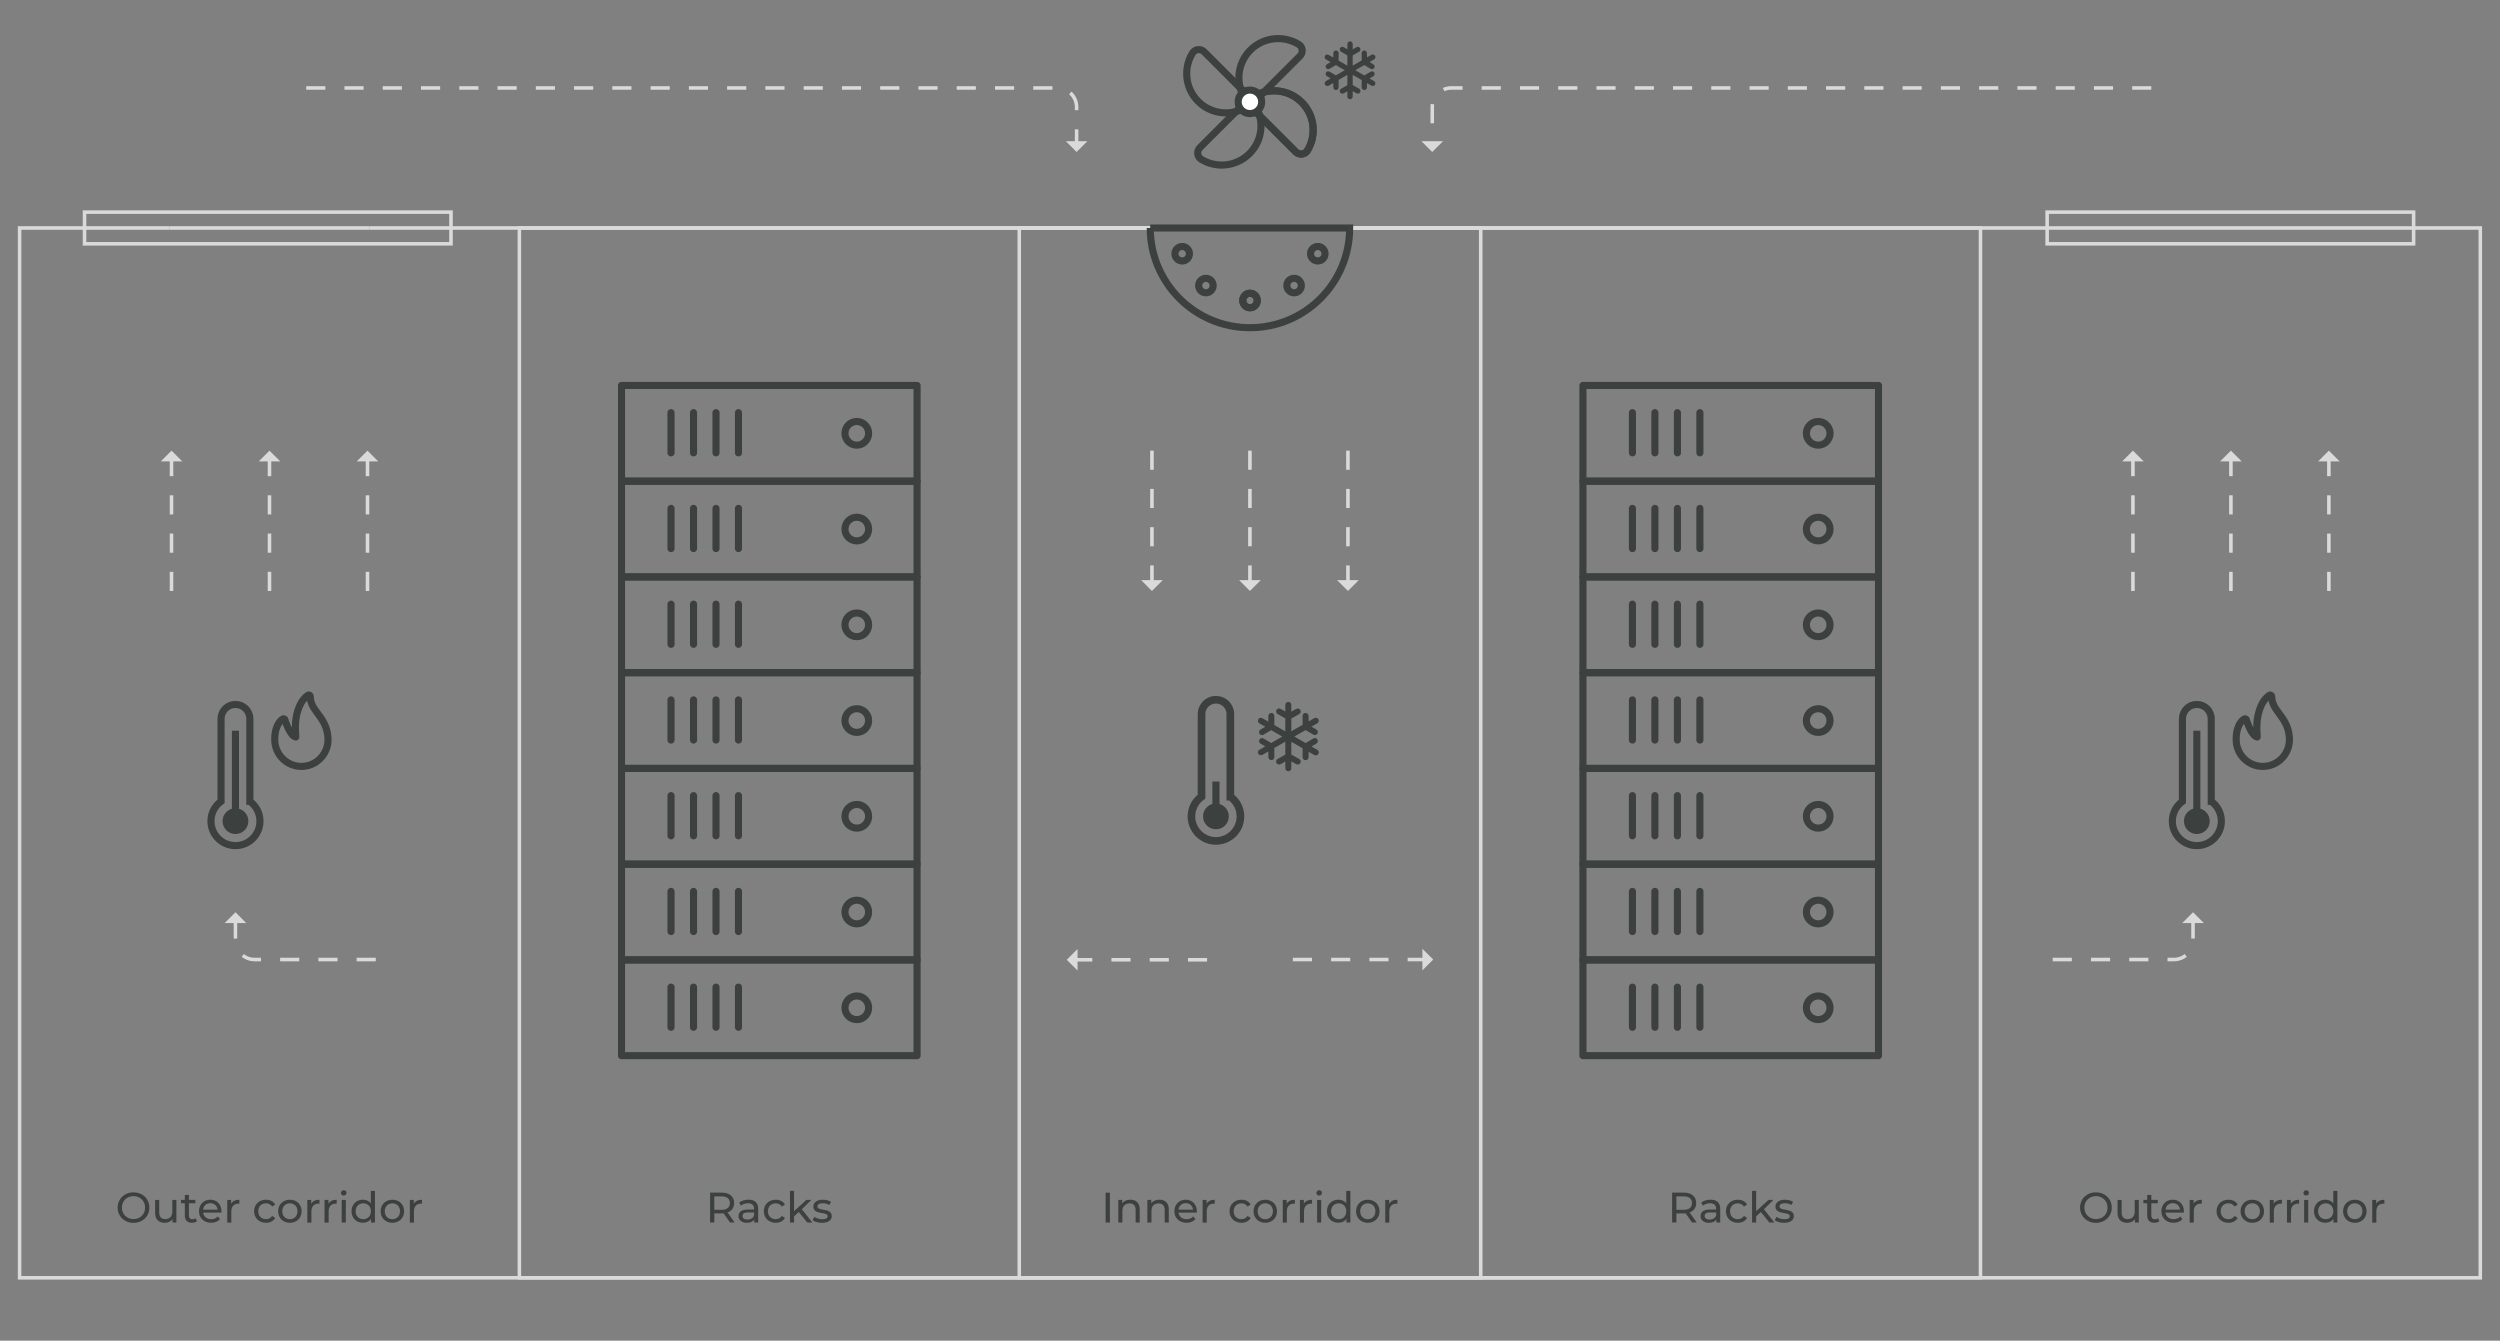 <svg xmlns="http://www.w3.org/2000/svg" width="703" height="377" viewBox="0 0 703 377"><rect x="0" y="0" width="703" height="377" fill="#808080" stroke="none"/><g id="uuid-69124d22-8a0e-4d6a-8e6e-c3772c67a9fe"><path d="M33.08,339.58c0-2.46,1.9-4.29,4.47-4.29s4.45,1.82,4.45,4.29-1.9,4.29-4.45,4.29-4.47-1.83-4.47-4.29ZM40.8,339.58c0-1.86-1.39-3.23-3.25-3.23s-3.27,1.37-3.27,3.23,1.39,3.23,3.27,3.23,3.25-1.37,3.25-3.23Z" fill="#3c403e" stroke-width="0"></path><path d="M49.6,337.42v6.36h-1.09v-.96c-.47.66-1.26,1.03-2.16,1.03-1.64,0-2.73-.9-2.73-2.77v-3.66h1.15v3.53c0,1.25.62,1.87,1.71,1.87,1.2,0,1.97-.74,1.97-2.11v-3.29h1.15Z" fill="#3c403e" stroke-width="0"></path><path d="M55.37,343.4c-.35.3-.88.44-1.39.44-1.28,0-2.01-.71-2.01-1.99v-3.49h-1.08v-.95h1.08v-1.39h1.15v1.39h1.82v.95h-1.82v3.44c0,.68.36,1.07,1,1.07.34,0,.66-.11.9-.3l.36.83Z" fill="#3c403e" stroke-width="0"></path><path d="M62.27,340.98h-5.16c.14,1.12,1.04,1.86,2.3,1.86.74,0,1.37-.25,1.83-.77l.64.74c-.58.67-1.45,1.03-2.51,1.03-2.05,0-3.42-1.36-3.42-3.25s1.36-3.24,3.19-3.24,3.14,1.32,3.14,3.27c0,.1-.01.24-.02.35ZM57.11,340.15h4.08c-.12-1.07-.92-1.82-2.04-1.82s-1.92.74-2.04,1.82Z" fill="#3c403e" stroke-width="0"></path><path d="M67.31,337.36v1.12c-.1-.01-.18-.01-.26-.01-1.24,0-2,.76-2,2.15v3.17h-1.15v-6.36h1.1v1.07c.41-.74,1.2-1.13,2.32-1.13Z" fill="#3c403e" stroke-width="0"></path><path d="M71.45,340.6c0-1.9,1.4-3.24,3.36-3.24,1.14,0,2.09.47,2.59,1.36l-.88.56c-.41-.62-1.03-.91-1.73-.91-1.25,0-2.18.88-2.18,2.23s.94,2.24,2.18,2.24c.7,0,1.32-.29,1.73-.91l.88.55c-.5.89-1.45,1.37-2.59,1.37-1.96,0-3.36-1.36-3.36-3.25Z" fill="#3c403e" stroke-width="0"></path><path d="M78.21,340.6c0-1.9,1.4-3.24,3.31-3.24s3.3,1.34,3.3,3.24-1.39,3.25-3.3,3.25-3.31-1.36-3.31-3.25ZM83.65,340.6c0-1.36-.91-2.23-2.13-2.23s-2.15.88-2.15,2.23.92,2.24,2.15,2.24,2.13-.89,2.13-2.24Z" fill="#3c403e" stroke-width="0"></path><path d="M89.83,337.36v1.12c-.1-.01-.18-.01-.26-.01-1.24,0-2,.76-2,2.15v3.17h-1.15v-6.36h1.1v1.07c.41-.74,1.2-1.13,2.32-1.13Z" fill="#3c403e" stroke-width="0"></path><path d="M94.67,337.36v1.12c-.1-.01-.18-.01-.26-.01-1.24,0-2,.76-2,2.15v3.17h-1.15v-6.36h1.1v1.07c.41-.74,1.2-1.13,2.32-1.13Z" fill="#3c403e" stroke-width="0"></path><path d="M95.88,335.45c0-.42.34-.76.78-.76s.78.32.78.73c0,.43-.32.77-.78.77s-.78-.32-.78-.74ZM96.09,337.42h1.15v6.36h-1.15v-6.36Z" fill="#3c403e" stroke-width="0"></path><path d="M105.43,334.87v8.9h-1.1v-1.01c-.52.72-1.33,1.08-2.27,1.08-1.86,0-3.21-1.31-3.21-3.25s1.36-3.24,3.21-3.24c.9,0,1.69.34,2.22,1.02v-3.5h1.15ZM104.29,340.6c0-1.36-.92-2.23-2.14-2.23s-2.15.88-2.15,2.23.92,2.24,2.15,2.24,2.14-.89,2.14-2.24Z" fill="#3c403e" stroke-width="0"></path><path d="M107.03,340.6c0-1.9,1.4-3.24,3.31-3.24s3.3,1.34,3.3,3.24-1.39,3.25-3.3,3.25-3.31-1.36-3.31-3.25ZM112.48,340.6c0-1.36-.91-2.23-2.14-2.23s-2.15.88-2.15,2.23.92,2.24,2.15,2.24,2.14-.89,2.14-2.24Z" fill="#3c403e" stroke-width="0"></path><path d="M118.66,337.36v1.12c-.1-.01-.18-.01-.26-.01-1.24,0-2,.76-2,2.15v3.17h-1.15v-6.36h1.1v1.07c.41-.74,1.2-1.13,2.32-1.13Z" fill="#3c403e" stroke-width="0"></path><path d="M584.91,339.58c0-2.46,1.89-4.29,4.47-4.29s4.45,1.82,4.45,4.29-1.9,4.29-4.45,4.29-4.47-1.83-4.47-4.29ZM592.64,339.58c0-1.86-1.39-3.23-3.25-3.23s-3.27,1.37-3.27,3.23,1.39,3.23,3.27,3.23,3.25-1.37,3.25-3.23Z" fill="#3c403e" stroke-width="0"></path><path d="M601.43,337.42v6.36h-1.09v-.96c-.47.66-1.26,1.03-2.16,1.03-1.64,0-2.73-.9-2.73-2.77v-3.66h1.15v3.53c0,1.25.62,1.87,1.71,1.87,1.2,0,1.97-.74,1.97-2.11v-3.29h1.15Z" fill="#3c403e" stroke-width="0"></path><path d="M607.2,343.4c-.35.3-.88.44-1.39.44-1.28,0-2.01-.71-2.01-1.99v-3.49h-1.08v-.95h1.08v-1.39h1.15v1.39h1.82v.95h-1.82v3.44c0,.68.36,1.07,1,1.07.34,0,.66-.11.9-.3l.36.83Z" fill="#3c403e" stroke-width="0"></path><path d="M614.1,340.98h-5.16c.14,1.12,1.04,1.86,2.3,1.86.74,0,1.37-.25,1.83-.77l.64.74c-.58.67-1.45,1.03-2.51,1.03-2.05,0-3.42-1.36-3.42-3.25s1.36-3.24,3.19-3.24,3.14,1.32,3.14,3.27c0,.1-.01.24-.02.35ZM608.95,340.15h4.08c-.12-1.07-.92-1.82-2.04-1.82s-1.92.74-2.04,1.82Z" fill="#3c403e" stroke-width="0"></path><path d="M619.15,337.36v1.12c-.1-.01-.18-.01-.26-.01-1.24,0-2,.76-2,2.15v3.17h-1.15v-6.36h1.1v1.07c.41-.74,1.2-1.13,2.32-1.13Z" fill="#3c403e" stroke-width="0"></path><path d="M623.29,340.6c0-1.9,1.4-3.24,3.36-3.24,1.14,0,2.09.47,2.59,1.36l-.88.56c-.41-.62-1.03-.91-1.73-.91-1.25,0-2.18.88-2.18,2.23s.94,2.24,2.18,2.24c.7,0,1.32-.29,1.73-.91l.88.55c-.5.89-1.45,1.37-2.59,1.37-1.96,0-3.36-1.36-3.36-3.25Z" fill="#3c403e" stroke-width="0"></path><path d="M630.04,340.6c0-1.9,1.4-3.24,3.31-3.24s3.3,1.34,3.3,3.24-1.39,3.25-3.3,3.25-3.31-1.36-3.31-3.25ZM635.49,340.6c0-1.36-.91-2.23-2.14-2.23s-2.15.88-2.15,2.23.92,2.24,2.15,2.24,2.14-.89,2.14-2.24Z" fill="#3c403e" stroke-width="0"></path><path d="M641.67,337.36v1.12c-.1-.01-.18-.01-.26-.01-1.24,0-2,.76-2,2.15v3.17h-1.15v-6.36h1.1v1.07c.41-.74,1.2-1.13,2.32-1.13Z" fill="#3c403e" stroke-width="0"></path><path d="M646.5,337.36v1.12c-.1-.01-.18-.01-.26-.01-1.24,0-2,.76-2,2.15v3.17h-1.15v-6.36h1.1v1.07c.41-.74,1.2-1.13,2.32-1.13Z" fill="#3c403e" stroke-width="0"></path><path d="M647.72,335.45c0-.42.34-.76.78-.76s.78.32.78.73c0,.43-.32.77-.78.77s-.78-.32-.78-.74ZM647.92,337.42h1.15v6.36h-1.15v-6.36Z" fill="#3c403e" stroke-width="0"></path><path d="M657.27,334.87v8.9h-1.1v-1.01c-.52.72-1.33,1.08-2.27,1.08-1.86,0-3.21-1.31-3.21-3.25s1.36-3.24,3.21-3.24c.9,0,1.69.34,2.22,1.02v-3.5h1.15ZM656.13,340.6c0-1.36-.92-2.23-2.13-2.23s-2.15.88-2.15,2.23.92,2.24,2.15,2.24,2.13-.89,2.13-2.24Z" fill="#3c403e" stroke-width="0"></path><path d="M658.87,340.6c0-1.9,1.4-3.24,3.31-3.24s3.3,1.34,3.3,3.24-1.39,3.25-3.3,3.25-3.31-1.36-3.31-3.25ZM664.31,340.6c0-1.36-.91-2.23-2.13-2.23s-2.15.88-2.15,2.23.92,2.24,2.15,2.24,2.13-.89,2.13-2.24Z" fill="#3c403e" stroke-width="0"></path><path d="M670.49,337.36v1.12c-.1-.01-.18-.01-.26-.01-1.24,0-2,.76-2,2.15v3.17h-1.15v-6.36h1.1v1.07c.41-.74,1.2-1.13,2.32-1.13Z" fill="#3c403e" stroke-width="0"></path><path d="M205.28,343.77l-1.81-2.58c-.17.01-.35.02-.53.02h-2.07v2.55h-1.2v-8.4h3.27c2.18,0,3.5,1.1,3.5,2.93,0,1.3-.67,2.23-1.85,2.65l1.99,2.82h-1.31ZM205.24,338.3c0-1.2-.8-1.88-2.34-1.88h-2.04v3.78h2.04c1.54,0,2.34-.7,2.34-1.9Z" fill="#3c403e" stroke-width="0"></path><path d="M213.2,339.94v3.84h-1.09v-.84c-.38.58-1.09.91-2.09.91-1.44,0-2.35-.77-2.35-1.87,0-1.02.66-1.86,2.55-1.86h1.82v-.23c0-.97-.56-1.54-1.7-1.54-.76,0-1.52.26-2.01.68l-.48-.86c.66-.53,1.61-.82,2.63-.82,1.74,0,2.72.84,2.72,2.58ZM212.04,341.83v-.89h-1.78c-1.14,0-1.46.44-1.46.98,0,.64.53,1.03,1.4,1.03s1.55-.4,1.83-1.13Z" fill="#3c403e" stroke-width="0"></path><path d="M214.78,340.6c0-1.9,1.4-3.24,3.36-3.24,1.14,0,2.09.47,2.59,1.36l-.88.56c-.41-.62-1.03-.91-1.73-.91-1.25,0-2.18.88-2.18,2.23s.94,2.24,2.18,2.24c.7,0,1.32-.29,1.73-.91l.88.55c-.5.89-1.45,1.37-2.59,1.37-1.96,0-3.36-1.36-3.36-3.25Z" fill="#3c403e" stroke-width="0"></path><path d="M224.61,340.81l-1.32,1.22v1.74h-1.15v-8.9h1.15v5.71l3.47-3.17h1.39l-2.67,2.63,2.94,3.73h-1.42l-2.39-2.96Z" fill="#3c403e" stroke-width="0"></path><path d="M228.52,343.1l.48-.91c.54.38,1.4.66,2.23.66,1.07,0,1.51-.32,1.51-.86,0-1.43-4.02-.19-4.02-2.72,0-1.14,1.02-1.91,2.65-1.91.83,0,1.76.22,2.31.58l-.49.91c-.58-.37-1.21-.5-1.83-.5-1.01,0-1.5.37-1.5.88,0,1.5,4.03.28,4.03,2.75,0,1.15-1.06,1.88-2.75,1.88-1.05,0-2.1-.32-2.63-.74Z" fill="#3c403e" stroke-width="0"></path><path d="M475.81,343.77l-1.81-2.58c-.17.01-.35.02-.53.02h-2.07v2.55h-1.2v-8.4h3.27c2.18,0,3.5,1.1,3.5,2.93,0,1.3-.67,2.23-1.85,2.65l1.99,2.82h-1.31ZM475.78,338.3c0-1.2-.8-1.88-2.34-1.88h-2.04v3.78h2.04c1.54,0,2.34-.7,2.34-1.9Z" fill="#3c403e" stroke-width="0"></path><path d="M483.73,339.94v3.84h-1.09v-.84c-.38.58-1.09.91-2.09.91-1.44,0-2.35-.77-2.35-1.87,0-1.02.66-1.86,2.55-1.86h1.82v-.23c0-.97-.56-1.54-1.7-1.54-.76,0-1.52.26-2.01.68l-.48-.86c.66-.53,1.61-.82,2.63-.82,1.74,0,2.72.84,2.72,2.58ZM482.58,341.83v-.89h-1.78c-1.14,0-1.46.44-1.46.98,0,.64.53,1.03,1.4,1.03s1.55-.4,1.83-1.13Z" fill="#3c403e" stroke-width="0"></path><path d="M485.32,340.6c0-1.9,1.4-3.24,3.36-3.24,1.14,0,2.09.47,2.59,1.36l-.88.56c-.41-.62-1.03-.91-1.73-.91-1.25,0-2.18.88-2.18,2.23s.94,2.24,2.18,2.24c.7,0,1.32-.29,1.73-.91l.88.55c-.5.89-1.45,1.37-2.59,1.37-1.96,0-3.36-1.36-3.36-3.25Z" fill="#3c403e" stroke-width="0"></path><path d="M495.15,340.81l-1.32,1.22v1.74h-1.15v-8.9h1.15v5.71l3.47-3.17h1.39l-2.67,2.63,2.94,3.73h-1.42l-2.39-2.96Z" fill="#3c403e" stroke-width="0"></path><path d="M499.06,343.1l.48-.91c.54.38,1.4.66,2.23.66,1.07,0,1.51-.32,1.51-.86,0-1.43-4.02-.19-4.02-2.72,0-1.14,1.02-1.91,2.65-1.91.83,0,1.76.22,2.31.58l-.49.91c-.58-.37-1.21-.5-1.83-.5-1.01,0-1.5.37-1.5.88,0,1.5,4.03.28,4.03,2.75,0,1.15-1.06,1.88-2.75,1.88-1.05,0-2.1-.32-2.63-.74Z" fill="#3c403e" stroke-width="0"></path><path d="M310.9,335.38h1.2v8.4h-1.2v-8.4Z" fill="#3c403e" stroke-width="0"></path><path d="M320.49,340.12v3.66h-1.15v-3.53c0-1.25-.62-1.86-1.71-1.86-1.22,0-2.01.73-2.01,2.11v3.27h-1.15v-6.36h1.1v.96c.47-.65,1.28-1.02,2.29-1.02,1.55,0,2.64.89,2.64,2.76Z" fill="#3c403e" stroke-width="0"></path><path d="M328.66,340.12v3.66h-1.15v-3.53c0-1.25-.62-1.86-1.71-1.86-1.22,0-2.01.73-2.01,2.11v3.27h-1.15v-6.36h1.1v.96c.47-.65,1.28-1.02,2.29-1.02,1.55,0,2.64.89,2.64,2.76Z" fill="#3c403e" stroke-width="0"></path><path d="M336.55,340.98h-5.16c.14,1.12,1.04,1.86,2.3,1.86.74,0,1.37-.25,1.83-.77l.64.74c-.58.67-1.45,1.03-2.51,1.03-2.05,0-3.42-1.36-3.42-3.25s1.36-3.24,3.19-3.24,3.14,1.32,3.14,3.27c0,.1-.01.24-.02.35ZM331.4,340.15h4.08c-.12-1.07-.92-1.82-2.04-1.82s-1.92.74-2.04,1.82Z" fill="#3c403e" stroke-width="0"></path><path d="M341.59,337.36v1.12c-.1-.01-.18-.01-.26-.01-1.24,0-2,.76-2,2.15v3.17h-1.15v-6.36h1.1v1.07c.41-.74,1.2-1.13,2.32-1.13Z" fill="#3c403e" stroke-width="0"></path><path d="M345.74,340.6c0-1.9,1.4-3.24,3.36-3.24,1.14,0,2.09.47,2.59,1.36l-.88.56c-.41-.62-1.03-.91-1.73-.91-1.25,0-2.18.88-2.18,2.23s.94,2.24,2.18,2.24c.7,0,1.32-.29,1.73-.91l.88.55c-.5.89-1.45,1.37-2.59,1.37-1.96,0-3.36-1.36-3.36-3.25Z" fill="#3c403e" stroke-width="0"></path><path d="M352.49,340.6c0-1.9,1.4-3.24,3.31-3.24s3.3,1.34,3.3,3.24-1.39,3.25-3.3,3.25-3.31-1.36-3.31-3.25ZM357.94,340.6c0-1.36-.91-2.23-2.14-2.23s-2.15.88-2.15,2.23.92,2.24,2.15,2.24,2.14-.89,2.14-2.24Z" fill="#3c403e" stroke-width="0"></path><path d="M364.12,337.36v1.12c-.1-.01-.18-.01-.26-.01-1.24,0-2,.76-2,2.15v3.17h-1.15v-6.36h1.1v1.07c.41-.74,1.2-1.13,2.32-1.13Z" fill="#3c403e" stroke-width="0"></path><path d="M368.95,337.36v1.12c-.1-.01-.18-.01-.26-.01-1.24,0-2,.76-2,2.15v3.17h-1.15v-6.36h1.1v1.07c.41-.74,1.2-1.13,2.32-1.13Z" fill="#3c403e" stroke-width="0"></path><path d="M370.17,335.45c0-.42.34-.76.78-.76s.78.32.78.73c0,.43-.32.77-.78.77s-.78-.32-.78-.74ZM370.37,337.42h1.15v6.36h-1.15v-6.36Z" fill="#3c403e" stroke-width="0"></path><path d="M379.72,334.87v8.9h-1.1v-1.01c-.52.72-1.33,1.08-2.27,1.08-1.86,0-3.21-1.31-3.21-3.25s1.36-3.24,3.21-3.24c.9,0,1.69.34,2.22,1.02v-3.5h1.15ZM378.58,340.6c0-1.36-.92-2.23-2.13-2.23s-2.15.88-2.15,2.23.92,2.24,2.15,2.24,2.13-.89,2.13-2.24Z" fill="#3c403e" stroke-width="0"></path><path d="M381.32,340.6c0-1.9,1.4-3.24,3.31-3.24s3.3,1.34,3.3,3.24-1.39,3.25-3.3,3.25-3.31-1.36-3.31-3.25ZM386.76,340.6c0-1.36-.91-2.23-2.13-2.23s-2.15.88-2.15,2.23.92,2.24,2.15,2.24,2.13-.89,2.13-2.24Z" fill="#3c403e" stroke-width="0"></path><path d="M392.94,337.36v1.12c-.1-.01-.18-.01-.26-.01-1.24,0-2,.76-2,2.15v3.17h-1.15v-6.36h1.1v1.07c.41-.74,1.2-1.13,2.32-1.13Z" fill="#3c403e" stroke-width="0"></path></g><g id="uuid-6772eb7a-d205-42f2-a1f1-8586ce830745"><rect x="174.77" y="162.23" width="83.11" height="26.92" fill="none" stroke="#3c403e" stroke-linecap="round" stroke-linejoin="round" stroke-width="2"></rect><circle cx="240.93" cy="175.7" r="3.33" fill="none" stroke="#3c403e" stroke-linecap="round" stroke-linejoin="round" stroke-width="2"></circle><line x1="201.34" y1="169.89" x2="201.34" y2="181.18" fill="#fff" stroke="#3c403e" stroke-linecap="round" stroke-linejoin="round" stroke-width="2"></line><line x1="195.02" y1="169.89" x2="195.02" y2="181.18" fill="#fff" stroke="#3c403e" stroke-linecap="round" stroke-linejoin="round" stroke-width="2"></line><line x1="207.66" y1="169.89" x2="207.66" y2="181.18" fill="#fff" stroke="#3c403e" stroke-linecap="round" stroke-linejoin="round" stroke-width="2"></line><line x1="188.69" y1="169.89" x2="188.69" y2="181.18" fill="#fff" stroke="#3c403e" stroke-linecap="round" stroke-linejoin="round" stroke-width="2"></line><rect x="174.77" y="135.31" width="83.11" height="26.92" fill="none" stroke="#3c403e" stroke-linecap="round" stroke-linejoin="round" stroke-width="2"></rect><circle cx="240.93" cy="148.77" r="3.33" fill="none" stroke="#3c403e" stroke-linecap="round" stroke-linejoin="round" stroke-width="2"></circle><line x1="201.34" y1="142.96" x2="201.34" y2="154.26" fill="#fff" stroke="#3c403e" stroke-linecap="round" stroke-linejoin="round" stroke-width="2"></line><line x1="195.02" y1="142.96" x2="195.02" y2="154.26" fill="#fff" stroke="#3c403e" stroke-linecap="round" stroke-linejoin="round" stroke-width="2"></line><line x1="207.66" y1="142.96" x2="207.66" y2="154.26" fill="#fff" stroke="#3c403e" stroke-linecap="round" stroke-linejoin="round" stroke-width="2"></line><line x1="188.69" y1="142.96" x2="188.69" y2="154.26" fill="#fff" stroke="#3c403e" stroke-linecap="round" stroke-linejoin="round" stroke-width="2"></line><rect x="174.77" y="108.39" width="83.11" height="26.92" fill="none" stroke="#3c403e" stroke-linecap="round" stroke-linejoin="round" stroke-width="2"></rect><circle cx="240.93" cy="121.85" r="3.33" fill="none" stroke="#3c403e" stroke-linecap="round" stroke-linejoin="round" stroke-width="2"></circle><line x1="201.34" y1="116.04" x2="201.34" y2="127.34" fill="#fff" stroke="#3c403e" stroke-linecap="round" stroke-linejoin="round" stroke-width="2"></line><line x1="195.02" y1="116.04" x2="195.02" y2="127.34" fill="#fff" stroke="#3c403e" stroke-linecap="round" stroke-linejoin="round" stroke-width="2"></line><line x1="207.66" y1="116.04" x2="207.66" y2="127.34" fill="#fff" stroke="#3c403e" stroke-linecap="round" stroke-linejoin="round" stroke-width="2"></line><line x1="188.69" y1="116.04" x2="188.69" y2="127.34" fill="#fff" stroke="#3c403e" stroke-linecap="round" stroke-linejoin="round" stroke-width="2"></line><rect x="174.77" y="189.16" width="83.11" height="26.92" fill="none" stroke="#3c403e" stroke-linecap="round" stroke-linejoin="round" stroke-width="2"></rect><circle cx="240.93" cy="202.62" r="3.33" fill="none" stroke="#3c403e" stroke-linecap="round" stroke-linejoin="round" stroke-width="2"></circle><line x1="201.34" y1="196.81" x2="201.34" y2="208.1" fill="#fff" stroke="#3c403e" stroke-linecap="round" stroke-linejoin="round" stroke-width="2"></line><line x1="195.02" y1="196.81" x2="195.02" y2="208.1" fill="#fff" stroke="#3c403e" stroke-linecap="round" stroke-linejoin="round" stroke-width="2"></line><line x1="207.66" y1="196.81" x2="207.66" y2="208.1" fill="#fff" stroke="#3c403e" stroke-linecap="round" stroke-linejoin="round" stroke-width="2"></line><line x1="188.69" y1="196.81" x2="188.69" y2="208.1" fill="#fff" stroke="#3c403e" stroke-linecap="round" stroke-linejoin="round" stroke-width="2"></line><rect x="174.77" y="216.08" width="83.11" height="26.92" fill="none" stroke="#3c403e" stroke-linecap="round" stroke-linejoin="round" stroke-width="2"></rect><circle cx="240.93" cy="229.54" r="3.33" fill="none" stroke="#3c403e" stroke-linecap="round" stroke-linejoin="round" stroke-width="2"></circle><line x1="201.34" y1="223.73" x2="201.34" y2="235.03" fill="#fff" stroke="#3c403e" stroke-linecap="round" stroke-linejoin="round" stroke-width="2"></line><line x1="195.02" y1="223.73" x2="195.02" y2="235.03" fill="#fff" stroke="#3c403e" stroke-linecap="round" stroke-linejoin="round" stroke-width="2"></line><line x1="207.66" y1="223.73" x2="207.66" y2="235.03" fill="#fff" stroke="#3c403e" stroke-linecap="round" stroke-linejoin="round" stroke-width="2"></line><line x1="188.69" y1="223.73" x2="188.69" y2="235.03" fill="#fff" stroke="#3c403e" stroke-linecap="round" stroke-linejoin="round" stroke-width="2"></line><rect x="174.77" y="243" width="83.11" height="26.92" fill="none" stroke="#3c403e" stroke-linecap="round" stroke-linejoin="round" stroke-width="2"></rect><circle cx="240.93" cy="256.46" r="3.33" fill="none" stroke="#3c403e" stroke-linecap="round" stroke-linejoin="round" stroke-width="2"></circle><line x1="201.34" y1="250.66" x2="201.34" y2="261.95" fill="#fff" stroke="#3c403e" stroke-linecap="round" stroke-linejoin="round" stroke-width="2"></line><line x1="195.02" y1="250.66" x2="195.02" y2="261.95" fill="#fff" stroke="#3c403e" stroke-linecap="round" stroke-linejoin="round" stroke-width="2"></line><line x1="207.66" y1="250.66" x2="207.66" y2="261.95" fill="#fff" stroke="#3c403e" stroke-linecap="round" stroke-linejoin="round" stroke-width="2"></line><line x1="188.69" y1="250.66" x2="188.69" y2="261.95" fill="#fff" stroke="#3c403e" stroke-linecap="round" stroke-linejoin="round" stroke-width="2"></line><rect x="174.77" y="269.93" width="83.11" height="26.92" fill="none" stroke="#3c403e" stroke-linecap="round" stroke-linejoin="round" stroke-width="2"></rect><circle cx="240.93" cy="283.39" r="3.33" fill="none" stroke="#3c403e" stroke-linecap="round" stroke-linejoin="round" stroke-width="2"></circle><line x1="201.34" y1="277.58" x2="201.34" y2="288.87" fill="#fff" stroke="#3c403e" stroke-linecap="round" stroke-linejoin="round" stroke-width="2"></line><line x1="195.02" y1="277.58" x2="195.02" y2="288.87" fill="#fff" stroke="#3c403e" stroke-linecap="round" stroke-linejoin="round" stroke-width="2"></line><line x1="207.66" y1="277.58" x2="207.66" y2="288.87" fill="#fff" stroke="#3c403e" stroke-linecap="round" stroke-linejoin="round" stroke-width="2"></line><line x1="188.69" y1="277.58" x2="188.69" y2="288.87" fill="#fff" stroke="#3c403e" stroke-linecap="round" stroke-linejoin="round" stroke-width="2"></line><path d="M364.37,42.71c.94.94,2.54.8,3.25-.33,2.64-4.26,2.11-9.92-1.58-13.62-3.7-3.7-9.36-4.22-13.62-1.58-1.13.7-1.27,2.3-.33,3.25l12.28,12.28Z" fill="none" stroke="#3c403e" stroke-miterlimit="10" stroke-width="2"></path><path d="M364.37,42.71c.94.94,2.54.8,3.25-.33,2.64-4.26,2.11-9.92-1.58-13.62-3.7-3.7-9.36-4.22-13.62-1.58-1.13.7-1.27,2.3-.33,3.25l12.28,12.28Z" fill="none" stroke="#3c403e" stroke-miterlimit="10" stroke-width="2"></path><path d="M337.41,41.52c-.94.94-.8,2.54.33,3.25,4.26,2.64,9.92,2.11,13.62-1.58,3.7-3.7,4.22-9.36,1.58-13.62-.7-1.13-2.3-1.27-3.25-.33l-12.28,12.28Z" fill="none" stroke="#3c403e" stroke-miterlimit="10" stroke-width="2"></path><path d="M338.6,14.56c-.94-.94-2.54-.8-3.25.33-2.64,4.26-2.11,9.92,1.58,13.62,3.7,3.7,9.36,4.22,13.62,1.58,1.13-.7,1.27-2.3.33-3.25l-12.28-12.28Z" fill="none" stroke="#3c403e" stroke-miterlimit="10" stroke-width="2"></path><path d="M365.56,15.75c.94-.94.8-2.54-.33-3.25-4.26-2.64-9.92-2.11-13.62,1.58s-4.22,9.36-1.58,13.62c.7,1.13,2.3,1.27,3.25.33l12.28-12.28Z" fill="none" stroke="#3c403e" stroke-miterlimit="10" stroke-width="2"></path><circle cx="351.48" cy="28.63" r="3.31" fill="#fff" stroke="#3c403e" stroke-miterlimit="10" stroke-width="2"></circle><polyline points="103.83 64.11 697.46 64.11 697.46 359.32 5.51 359.32 5.51 64.11 47.74 64.11" fill="none" stroke="#dadadb" stroke-miterlimit="10"></polyline><line x1="47.74" y1="64.11" x2="103.83" y2="64.11" fill="none" stroke="#dadadb" stroke-miterlimit="10"></line><rect x="146.05" y="64.11" width="410.86" height="295.21" fill="none" stroke="#dadadb" stroke-miterlimit="10"></rect><rect x="286.62" y="64.11" width="129.76" height="295.21" fill="none" stroke="#dadadb" stroke-miterlimit="10"></rect><g id="uuid-58a6179d-c191-4339-8be0-fdce5c6ba8fd"><path id="uuid-66c79db9-2685-408c-8d0f-882887e1f151" d="M373,23.02l1.7-.98-1.43-.85c-.23-.11-.3-.42-.17-.65.13-.23.42-.28.64-.15l1.91,1.12,3.03-1.77-3.03-1.75-1.91,1.12c-.06.04-.14.07-.22.07-.16,0-.31-.08-.42-.22-.13-.23-.06-.54.17-.65l1.43-.85-1.7-.98c-.22-.13-.3-.41-.17-.65.12-.23.42-.3.65-.17l1.7.99.03-1.71c0-.26.2-.48.47-.48s.47.23.47.48l-.02,2.25,3.02,1.75v-3.54l-1.9-1.08c-.22-.13-.32-.42-.19-.65.13-.23.41-.3.64-.17l1.45.82v-1.93c0-.26.21-.48.48-.48s.47.21.47.48v1.95l1.5-.84c.23-.13.5-.06.63.17.13.23.05.52-.18.65l-1.95,1.1v3.51l3.08-1.78-.02-2.2c-.03-.25.2-.48.46-.48h.02c.25,0,.47.21.47.48l.02,1.65,1.66-.95c.23-.13.52-.05.64.17.13.24.06.51-.17.65l-1.68.97,1.47.88c.23.11.3.42.16.65-.09.15-.22.22-.4.22-.09,0-.17-.02-.25-.07l-1.92-1.13-3.08,1.76,3.08,1.78,1.92-1.13c.23-.13.53-.07.65.15.13.23.06.52-.16.65l-1.47.87,1.68.98c.23.13.31.42.17.65-.09.16-.22.24-.4.24-.04,0-.13-.03-.24-.07l-1.66-.95-.02,1.65c0,.26-.22.47-.47.47h-.02c-.26,0-.46-.22-.46-.49l.02-2.2-3.08-1.76v3.49l1.95,1.1c.23.13.31.42.18.65-.09.16-.22.24-.4.24-.09,0-.16-.01-.23-.05l-1.5-.85v1.99c0,.26-.2.47-.47.47s-.48-.21-.48-.47v-1.95l-1.45.82c-.07.04-.14.05-.22.05-.19,0-.33-.08-.42-.24-.13-.23-.05-.52.19-.65l1.9-1.07v-3.54l-3.02,1.75.02,2.23c0,.27-.2.49-.47.49s-.46-.2-.47-.47l-.03-1.71-1.7,1c-.07.04-.15.05-.25.05-.18,0-.31-.07-.4-.22-.14-.23-.05-.52.17-.65Z" fill="#3c403e" stroke="#3c403e" stroke-miterlimit="10" stroke-width=".54"></path></g><rect x="445.12" y="162.23" width="83.11" height="26.92" fill="none" stroke="#3c403e" stroke-linecap="round" stroke-linejoin="round" stroke-width="2"></rect><circle cx="511.28" cy="175.7" r="3.33" fill="none" stroke="#3c403e" stroke-linecap="round" stroke-linejoin="round" stroke-width="2"></circle><line x1="471.69" y1="169.89" x2="471.69" y2="181.18" fill="#fff" stroke="#3c403e" stroke-linecap="round" stroke-linejoin="round" stroke-width="2"></line><line x1="465.36" y1="169.89" x2="465.36" y2="181.18" fill="#fff" stroke="#3c403e" stroke-linecap="round" stroke-linejoin="round" stroke-width="2"></line><line x1="478.01" y1="169.89" x2="478.01" y2="181.18" fill="#fff" stroke="#3c403e" stroke-linecap="round" stroke-linejoin="round" stroke-width="2"></line><line x1="459.04" y1="169.89" x2="459.04" y2="181.18" fill="#fff" stroke="#3c403e" stroke-linecap="round" stroke-linejoin="round" stroke-width="2"></line><rect x="445.12" y="135.31" width="83.11" height="26.92" fill="none" stroke="#3c403e" stroke-linecap="round" stroke-linejoin="round" stroke-width="2"></rect><circle cx="511.28" cy="148.77" r="3.33" fill="none" stroke="#3c403e" stroke-linecap="round" stroke-linejoin="round" stroke-width="2"></circle><line x1="471.69" y1="142.96" x2="471.69" y2="154.26" fill="#fff" stroke="#3c403e" stroke-linecap="round" stroke-linejoin="round" stroke-width="2"></line><line x1="465.36" y1="142.96" x2="465.36" y2="154.26" fill="#fff" stroke="#3c403e" stroke-linecap="round" stroke-linejoin="round" stroke-width="2"></line><line x1="478.01" y1="142.96" x2="478.01" y2="154.26" fill="#fff" stroke="#3c403e" stroke-linecap="round" stroke-linejoin="round" stroke-width="2"></line><line x1="459.04" y1="142.96" x2="459.04" y2="154.26" fill="#fff" stroke="#3c403e" stroke-linecap="round" stroke-linejoin="round" stroke-width="2"></line><rect x="445.12" y="108.39" width="83.11" height="26.92" fill="none" stroke="#3c403e" stroke-linecap="round" stroke-linejoin="round" stroke-width="2"></rect><circle cx="511.28" cy="121.85" r="3.33" fill="none" stroke="#3c403e" stroke-linecap="round" stroke-linejoin="round" stroke-width="2"></circle><line x1="471.69" y1="116.04" x2="471.69" y2="127.34" fill="#fff" stroke="#3c403e" stroke-linecap="round" stroke-linejoin="round" stroke-width="2"></line><line x1="465.36" y1="116.04" x2="465.36" y2="127.34" fill="#fff" stroke="#3c403e" stroke-linecap="round" stroke-linejoin="round" stroke-width="2"></line><line x1="478.01" y1="116.04" x2="478.01" y2="127.34" fill="#fff" stroke="#3c403e" stroke-linecap="round" stroke-linejoin="round" stroke-width="2"></line><line x1="459.04" y1="116.04" x2="459.04" y2="127.34" fill="#fff" stroke="#3c403e" stroke-linecap="round" stroke-linejoin="round" stroke-width="2"></line><rect x="445.12" y="189.16" width="83.11" height="26.92" fill="none" stroke="#3c403e" stroke-linecap="round" stroke-linejoin="round" stroke-width="2"></rect><circle cx="511.28" cy="202.62" r="3.33" fill="none" stroke="#3c403e" stroke-linecap="round" stroke-linejoin="round" stroke-width="2"></circle><line x1="471.69" y1="196.81" x2="471.69" y2="208.1" fill="#fff" stroke="#3c403e" stroke-linecap="round" stroke-linejoin="round" stroke-width="2"></line><line x1="465.36" y1="196.81" x2="465.36" y2="208.1" fill="#fff" stroke="#3c403e" stroke-linecap="round" stroke-linejoin="round" stroke-width="2"></line><line x1="478.01" y1="196.81" x2="478.01" y2="208.1" fill="#fff" stroke="#3c403e" stroke-linecap="round" stroke-linejoin="round" stroke-width="2"></line><line x1="459.04" y1="196.81" x2="459.04" y2="208.1" fill="#fff" stroke="#3c403e" stroke-linecap="round" stroke-linejoin="round" stroke-width="2"></line><rect x="445.12" y="216.08" width="83.11" height="26.92" fill="none" stroke="#3c403e" stroke-linecap="round" stroke-linejoin="round" stroke-width="2"></rect><circle cx="511.28" cy="229.54" r="3.33" fill="none" stroke="#3c403e" stroke-linecap="round" stroke-linejoin="round" stroke-width="2"></circle><line x1="471.69" y1="223.73" x2="471.69" y2="235.03" fill="#fff" stroke="#3c403e" stroke-linecap="round" stroke-linejoin="round" stroke-width="2"></line><line x1="465.36" y1="223.73" x2="465.36" y2="235.03" fill="#fff" stroke="#3c403e" stroke-linecap="round" stroke-linejoin="round" stroke-width="2"></line><line x1="478.01" y1="223.73" x2="478.01" y2="235.03" fill="#fff" stroke="#3c403e" stroke-linecap="round" stroke-linejoin="round" stroke-width="2"></line><line x1="459.04" y1="223.73" x2="459.04" y2="235.03" fill="#fff" stroke="#3c403e" stroke-linecap="round" stroke-linejoin="round" stroke-width="2"></line><rect x="445.12" y="243" width="83.11" height="26.92" fill="none" stroke="#3c403e" stroke-linecap="round" stroke-linejoin="round" stroke-width="2"></rect><circle cx="511.28" cy="256.46" r="3.33" fill="none" stroke="#3c403e" stroke-linecap="round" stroke-linejoin="round" stroke-width="2"></circle><line x1="471.69" y1="250.66" x2="471.69" y2="261.95" fill="#fff" stroke="#3c403e" stroke-linecap="round" stroke-linejoin="round" stroke-width="2"></line><line x1="465.36" y1="250.66" x2="465.36" y2="261.95" fill="#fff" stroke="#3c403e" stroke-linecap="round" stroke-linejoin="round" stroke-width="2"></line><line x1="478.01" y1="250.66" x2="478.01" y2="261.95" fill="#fff" stroke="#3c403e" stroke-linecap="round" stroke-linejoin="round" stroke-width="2"></line><line x1="459.04" y1="250.66" x2="459.04" y2="261.95" fill="#fff" stroke="#3c403e" stroke-linecap="round" stroke-linejoin="round" stroke-width="2"></line><rect x="445.12" y="269.93" width="83.11" height="26.92" fill="none" stroke="#3c403e" stroke-linecap="round" stroke-linejoin="round" stroke-width="2"></rect><circle cx="511.28" cy="283.39" r="3.33" fill="none" stroke="#3c403e" stroke-linecap="round" stroke-linejoin="round" stroke-width="2"></circle><line x1="471.69" y1="277.58" x2="471.69" y2="288.87" fill="#fff" stroke="#3c403e" stroke-linecap="round" stroke-linejoin="round" stroke-width="2"></line><line x1="465.36" y1="277.58" x2="465.36" y2="288.87" fill="#fff" stroke="#3c403e" stroke-linecap="round" stroke-linejoin="round" stroke-width="2"></line><line x1="478.01" y1="277.58" x2="478.01" y2="288.87" fill="#fff" stroke="#3c403e" stroke-linecap="round" stroke-linejoin="round" stroke-width="2"></line><line x1="459.04" y1="277.58" x2="459.04" y2="288.87" fill="#fff" stroke="#3c403e" stroke-linecap="round" stroke-linejoin="round" stroke-width="2"></line><path d="M70.26,225.34v-23.2c0-2.24-1.81-4.05-4.05-4.05s-4.05,1.81-4.05,4.05v23.2c-1.72,1.25-2.84,3.27-2.84,5.56,0,3.8,3.08,6.89,6.89,6.89s6.89-3.08,6.89-6.89c0-2.29-1.12-4.31-2.84-5.56Z" fill="none" stroke="#3c403e" stroke-miterlimit="10" stroke-width="2"></path><circle cx="66.21" cy="230.9" r="3.63" fill="#3c403e" stroke-width="0"></circle><line x1="66.21" y1="230.9" x2="66.21" y2="205.47" fill="none" stroke="#3c403e" stroke-miterlimit="10" stroke-width="2"></line><path d="M92.2,207.19c-.23-3-1.62-4.87-2.84-6.53-1.13-1.53-2.11-2.86-2.11-4.81,0-.16-.09-.3-.23-.37-.14-.07-.31-.06-.43.03-1.1.79-1.81,1.76-2.36,3.03-.85,1.98-1.21,4.15-1.16,6.3.02,1.01.1,1.85.1,2.41-1.7-.36-3-4.74-3-4.77-.02-.13-.1-.25-.22-.31-.12-.06-.26-.07-.38,0-.09.04-2.18,1.11-2.31,5.39,0,.14,0,.28,0,.43,0,4.15,3.36,7.53,7.49,7.53,0,0,.01,0,.02,0h0c4.12-.01,7.47-3.39,7.47-7.53,0-.21-.04-.79-.04-.79Z" fill="none" stroke="#3c403e" stroke-linejoin="round" stroke-width="2"></path><rect x="575.66" y="59.65" width="103.05" height="8.91" fill="none" stroke="#dadadb" stroke-miterlimit="10"></rect><rect x="23.77" y="59.65" width="103.05" height="8.91" fill="none" stroke="#dadadb" stroke-miterlimit="10"></rect><path d="M604.95,24.73h-196.82c-2.97,0-5.38,2.41-5.38,5.38v10" fill="none" stroke="#dadadb" stroke-dasharray="0 0 5.38 5.38" stroke-miterlimit="10"></path><polygon points="405.78 39.7 399.7 39.7 402.74 42.74 405.78 39.7" fill="#dadadb" stroke-width="0"></polygon><path d="M86.11,24.73h211.25c2.97,0,5.38,2.41,5.38,5.38v10" fill="none" stroke="#dadadb" stroke-dasharray="0 0 5.38 5.38" stroke-miterlimit="10"></path><polygon points="305.77 39.7 299.7 39.7 302.74 42.74 305.77 39.7" fill="#dadadb" stroke-width="0"></polygon><line x1="351.48" y1="126.72" x2="351.48" y2="163.55" fill="none" stroke="#dadadb" stroke-dasharray="0 0 5.38 5.38" stroke-miterlimit="10"></line><polygon points="354.52 163.14 348.45 163.14 351.48 166.18 354.52 163.14" fill="#dadadb" stroke-width="0"></polygon><line x1="323.93" y1="126.72" x2="323.93" y2="163.55" fill="none" stroke="#dadadb" stroke-dasharray="0 0 5.38 5.38" stroke-miterlimit="10"></line><polygon points="326.97 163.14 320.9 163.14 323.93 166.18 326.97 163.14" fill="#dadadb" stroke-width="0"></polygon><line x1="379.04" y1="126.72" x2="379.04" y2="163.55" fill="none" stroke="#dadadb" stroke-dasharray="0 0 5.38 5.38" stroke-miterlimit="10"></line><polygon points="382.07 163.14 376 163.14 379.04 166.18 382.07 163.14" fill="#dadadb" stroke-width="0"></polygon><line x1="627.33" y1="166.18" x2="627.33" y2="129.34" fill="none" stroke="#dadadb" stroke-dasharray="0 0 5.38 5.38" stroke-miterlimit="10"></line><polygon points="624.29 129.75 630.37 129.75 627.33 126.72 624.29 129.75" fill="#dadadb" stroke-width="0"></polygon><line x1="654.88" y1="166.18" x2="654.88" y2="129.34" fill="none" stroke="#dadadb" stroke-dasharray="0 0 5.38 5.38" stroke-miterlimit="10"></line><polygon points="651.84 129.75 657.92 129.75 654.88 126.72 651.84 129.75" fill="#dadadb" stroke-width="0"></polygon><line x1="599.78" y1="166.18" x2="599.78" y2="129.34" fill="none" stroke="#dadadb" stroke-dasharray="0 0 5.38 5.38" stroke-miterlimit="10"></line><polygon points="596.74 129.75 602.81 129.75 599.78 126.72 596.74 129.75" fill="#dadadb" stroke-width="0"></polygon><line x1="75.78" y1="166.18" x2="75.78" y2="129.34" fill="none" stroke="#dadadb" stroke-dasharray="0 0 5.38 5.38" stroke-miterlimit="10"></line><polygon points="72.75 129.75 78.82 129.75 75.78 126.72 72.75 129.75" fill="#dadadb" stroke-width="0"></polygon><line x1="103.34" y1="166.18" x2="103.34" y2="129.34" fill="none" stroke="#dadadb" stroke-dasharray="0 0 5.38 5.38" stroke-miterlimit="10"></line><polygon points="100.3 129.75 106.37 129.75 103.34 126.72 100.3 129.75" fill="#dadadb" stroke-width="0"></polygon><line x1="48.23" y1="166.18" x2="48.23" y2="129.34" fill="none" stroke="#dadadb" stroke-dasharray="0 0 5.38 5.38" stroke-miterlimit="10"></line><polygon points="45.2 129.75 51.27 129.75 48.23 126.72 45.2 129.75" fill="#dadadb" stroke-width="0"></polygon><line x1="363.55" y1="269.82" x2="400.39" y2="269.82" fill="none" stroke="#dadadb" stroke-dasharray="0 0 5.38 5.38" stroke-miterlimit="10"></line><polygon points="399.98 266.79 399.98 272.86 403.02 269.82 399.98 266.79" fill="#dadadb" stroke-width="0"></polygon><line x1="339.43" y1="269.89" x2="302.6" y2="269.89" fill="none" stroke="#dadadb" stroke-dasharray="0 0 5.38 5.38" stroke-miterlimit="10"></line><polygon points="303.01 272.93 303.01 266.85 299.97 269.89 303.01 272.93" fill="#dadadb" stroke-width="0"></polygon><path d="M577.22,269.82h34.08c2.97,0,5.38-2.41,5.38-5.38v-5.29" fill="none" stroke="#dadadb" stroke-dasharray="0 0 5.38 5.38" stroke-miterlimit="10"></path><polygon points="613.65 259.56 619.72 259.56 616.69 256.52 613.65 259.56" fill="#dadadb" stroke-width="0"></polygon><path d="M105.67,269.82h-34.08c-2.97,0-5.38-2.41-5.38-5.38v-5.29" fill="none" stroke="#dadadb" stroke-dasharray="0 0 5.38 5.38" stroke-miterlimit="10"></path><polygon points="63.17 259.56 69.24 259.56 66.21 256.52 63.17 259.56" fill="#dadadb" stroke-width="0"></polygon><path d="M323.45,64.11c0,15.49,12.56,28.04,28.04,28.04s28.04-12.56,28.04-28.04h-56.09Z" fill="none" stroke="#3c403e" stroke-miterlimit="10" stroke-width="2"></path><circle cx="351.5" cy="84.5" r="2.04" fill="none" stroke="#3c403e" stroke-miterlimit="10" stroke-width="2"></circle><circle cx="351.5" cy="84.5" r="2.04" fill="none" stroke="#3c403e" stroke-miterlimit="10" stroke-width="2"></circle><circle cx="339.1" cy="80.3" r="2.04" fill="none" stroke="#3c403e" stroke-miterlimit="10" stroke-width="2"></circle><circle cx="332.43" cy="71.35" r="2.04" fill="none" stroke="#3c403e" stroke-miterlimit="10" stroke-width="2"></circle><circle cx="363.9" cy="80.3" r="2.04" fill="none" stroke="#3c403e" stroke-miterlimit="10" stroke-width="2"></circle><circle cx="370.56" cy="71.35" r="2.04" fill="none" stroke="#3c403e" stroke-miterlimit="10" stroke-width="2"></circle><path d="M621.8,225.34v-23.2c0-2.24-1.81-4.05-4.05-4.05s-4.05,1.81-4.05,4.05v23.2c-1.72,1.25-2.84,3.27-2.84,5.56,0,3.8,3.08,6.89,6.89,6.89s6.89-3.08,6.89-6.89c0-2.29-1.12-4.31-2.84-5.56Z" fill="none" stroke="#3c403e" stroke-miterlimit="10" stroke-width="2"></path><circle cx="617.75" cy="230.9" r="3.63" fill="#3c403e" stroke-width="0"></circle><line x1="617.75" y1="230.9" x2="617.75" y2="205.47" fill="none" stroke="#3c403e" stroke-miterlimit="10" stroke-width="2"></line><path d="M643.75,207.19c-.23-3-1.62-4.87-2.84-6.53-1.13-1.53-2.11-2.86-2.11-4.81,0-.16-.09-.3-.23-.37-.14-.07-.31-.06-.43.03-1.1.79-1.81,1.76-2.36,3.03-.85,1.98-1.21,4.15-1.16,6.3.02,1.01.1,1.85.1,2.41-1.7-.36-3-4.74-3-4.77-.02-.13-.1-.25-.22-.31-.12-.06-.26-.07-.38,0-.09.04-2.18,1.11-2.31,5.39,0,.14,0,.28,0,.43,0,4.15,3.36,7.53,7.49,7.53,0,0,.01,0,.02,0h0c4.12-.01,7.47-3.39,7.47-7.53,0-.21-.04-.79-.04-.79Z" fill="none" stroke="#3c403e" stroke-linejoin="round" stroke-width="2"></path><path d="M345.97,224.01v-23.2c0-2.24-1.81-4.05-4.05-4.05s-4.05,1.81-4.05,4.05v23.2c-1.72,1.25-2.84,3.27-2.84,5.56,0,3.8,3.08,6.89,6.89,6.89s6.89-3.08,6.89-6.89c0-2.29-1.12-4.31-2.84-5.56Z" fill="none" stroke="#3c403e" stroke-miterlimit="10" stroke-width="2.15"></path><circle cx="341.92" cy="229.57" r="3.63" fill="#3c403e" stroke-width="0"></circle><line x1="341.92" y1="229.57" x2="341.92" y2="219.77" fill="none" stroke="#3c403e" stroke-miterlimit="10" stroke-width="2"></line><g id="uuid-6c6b7aa7-c897-4a45-8721-de2380f170fd"><path id="uuid-a694c57e-c373-4cde-97a5-cbd19332641b" d="M354.28,211.08l2.05-1.18-1.73-1.03c-.28-.13-.36-.51-.21-.78.16-.28.51-.34.77-.19l2.3,1.35,3.66-2.13-3.66-2.11-2.3,1.35c-.07.05-.16.08-.27.08-.2,0-.37-.09-.5-.27-.15-.28-.07-.65.21-.78l1.73-1.03-2.05-1.18c-.27-.15-.36-.5-.21-.78.15-.27.51-.37.78-.21l2.06,1.19.03-2.06c0-.32.25-.57.57-.57s.57.28.57.57l-.02,2.71,3.64,2.11v-4.28s-2.29-1.31-2.29-1.31c-.27-.15-.38-.5-.23-.78.16-.28.49-.36.77-.21l1.75.99v-2.33c0-.32.26-.57.58-.57s.57.26.57.57v2.36l1.81-1.01c.28-.16.6-.07.76.21.16.28.06.62-.22.78l-2.35,1.33v4.23l3.72-2.15-.02-2.65c-.03-.3.24-.57.56-.57h.02c.3,0,.56.26.57.57l.02,2,2-1.15c.28-.16.63-.07.77.2.15.29.07.62-.21.78l-2.02,1.17,1.77,1.06c.28.13.36.51.2.78-.11.18-.27.27-.48.27-.11,0-.21-.03-.3-.08l-2.31-1.37-3.71,2.13,3.71,2.15,2.31-1.37c.28-.16.64-.09.78.19.15.28.07.62-.2.78l-1.77,1.05,2.02,1.18c.28.16.37.5.21.78-.11.19-.27.29-.48.29-.05,0-.15-.03-.29-.08l-2-1.15-.02,2c0,.32-.27.56-.57.56h-.02c-.32,0-.56-.27-.56-.59l.02-2.65-3.72-2.13v4.21l2.35,1.33c.28.16.38.5.22.78-.11.2-.27.29-.48.29-.1,0-.2-.02-.28-.06l-1.81-1.03v2.39c0,.32-.25.57-.57.57s-.58-.25-.58-.57v-2.36l-1.75.99c-.08.05-.17.06-.27.06-.23,0-.39-.09-.5-.29-.16-.28-.06-.62.23-.78l2.29-1.29v-4.28l-3.64,2.11.02,2.69c0,.32-.25.59-.57.59s-.56-.25-.57-.56l-.03-2.07-2.06,1.2c-.08.05-.19.06-.3.06-.22,0-.37-.09-.48-.27-.17-.27-.06-.63.21-.78Z" fill="#3c403e" stroke="#3c403e" stroke-miterlimit="10" stroke-width=".54"></path></g></g></svg>
